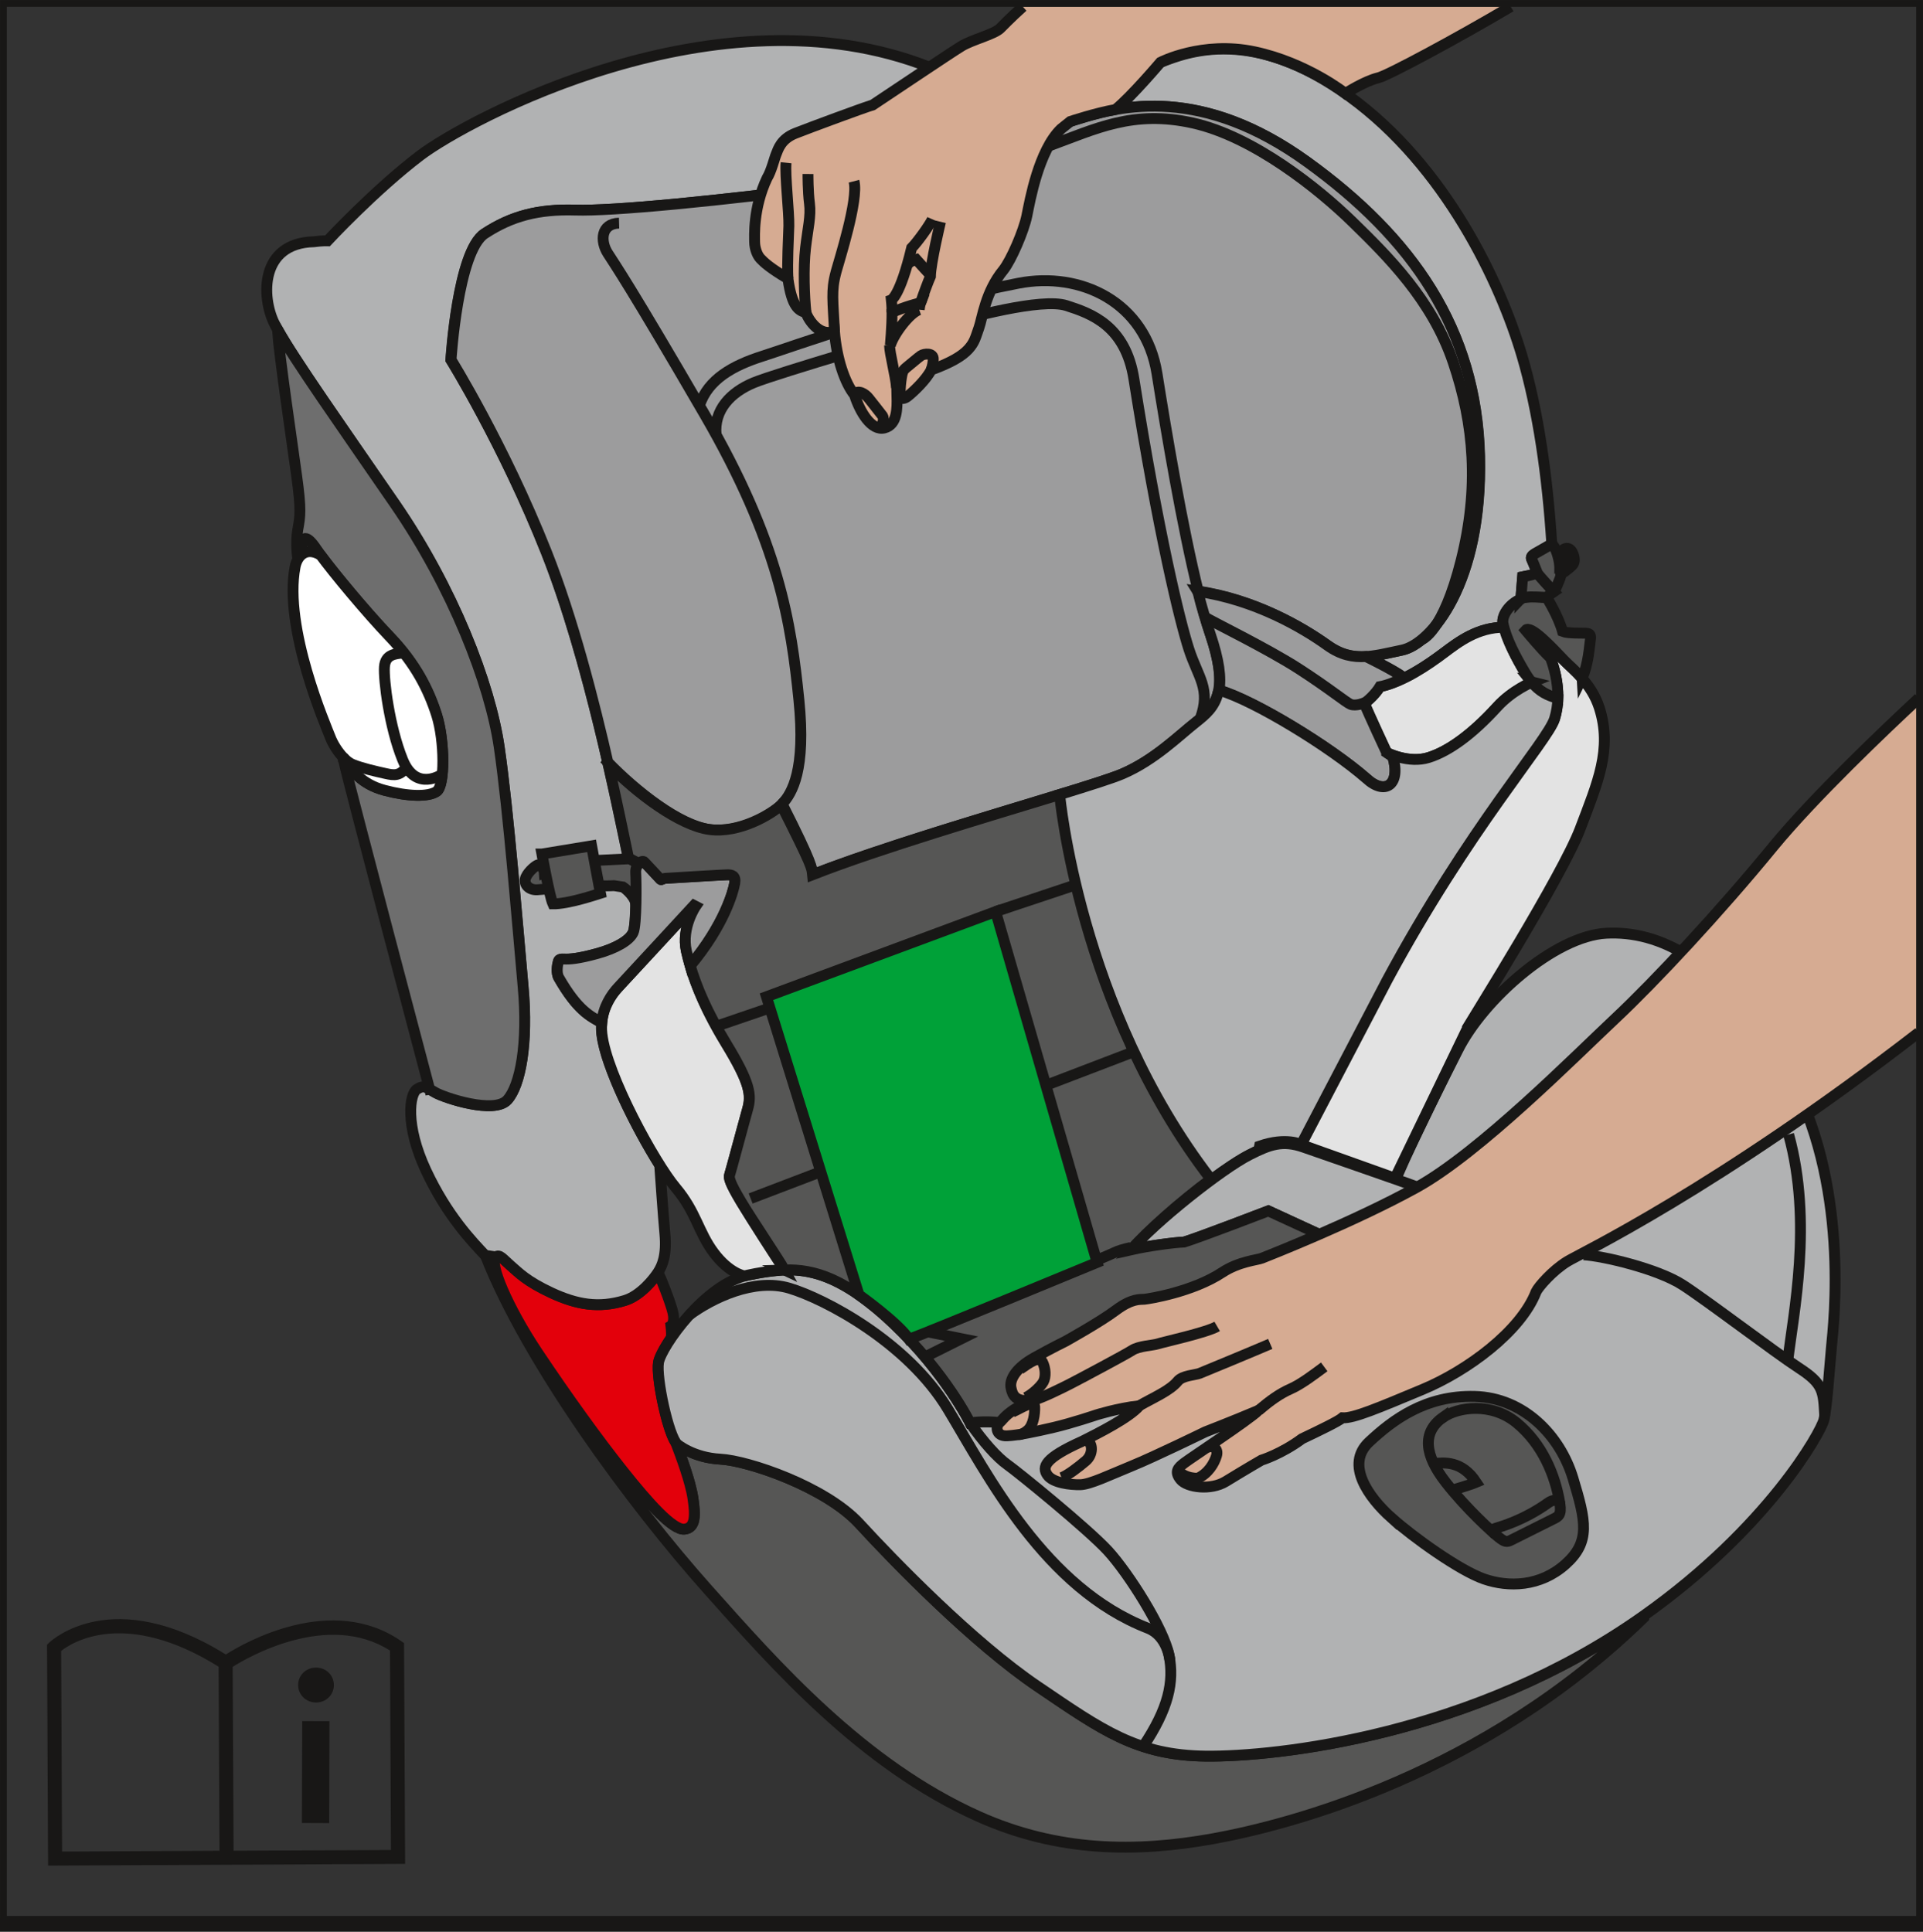 <?xml version="1.0" encoding="UTF-8"?>
<!DOCTYPE svg PUBLIC "-//W3C//DTD SVG 1.1//EN" "http://www.w3.org/Graphics/SVG/1.1/DTD/svg11.dtd">
<!-- Creator: CorelDRAW 2018 (64-Bit) -->
<svg xmlns="http://www.w3.org/2000/svg" xml:space="preserve" width="24.945mm" height="25.06mm" version="1.1" style="shape-rendering:geometricPrecision; text-rendering:geometricPrecision; image-rendering:optimizeQuality; fill-rule:evenodd; clip-rule:evenodd"
viewBox="0 0 343.15 344.73"
 xmlns:xlink="http://www.w3.org/1999/xlink">
 <rect x="0" y="0" width="343.15" height="344.73" fill="#333333" stroke="none"/>
 <defs>
  <style type="text/css">
   <![CDATA[
    .str1 {stroke:#181716;stroke-width:1.21;stroke-miterlimit:4}
    .str0 {stroke:#181716;stroke-width:1.94;stroke-miterlimit:10}
    .str2 {stroke:#181716;stroke-width:2.43;stroke-miterlimit:10}
    .fil1 {fill:none;fill-rule:nonzero}
    .fil8 {fill:#00A138;fill-rule:nonzero}
    .fil10 {fill:#181716;fill-rule:nonzero}
    .fil0 {fill:#565655;fill-rule:nonzero}
    .fil4 {fill:#6E6E6E;fill-rule:nonzero}
    .fil6 {fill:#9C9C9D;fill-rule:nonzero}
    .fil3 {fill:#B1B2B3;fill-rule:nonzero}
    .fil9 {fill:#D6AB92;fill-rule:nonzero}
    .fil2 {fill:#E3000B;fill-rule:nonzero}
    .fil7 {fill:#E3E3E3;fill-rule:nonzero}
    .fil5 {fill:white;fill-rule:nonzero}
   ]]>
  </style>
 </defs>
 <g id="Слой_x0020_1">
  <path class="fil0" d="M88.39 224.4c-1.03,1.35 2.34,9.18 7.56,17.01 5.36,8.05 10.79,15.56 15.27,21.18 4.48,5.62 8.83,10.52 10.9,10.31 2.06,-0.2 1.97,-2.53 1.53,-5.53 -0.45,-2.99 -2.13,-7.47 -3.06,-9.92 0.17,0.31 0.1,0.16 0.25,0.31 0,0 2.84,2.4 7.72,2.65 4.88,0.25 18.73,4.9 24.82,11.54 6.2,6.77 20.3,21.25 31.79,29.03 11.49,7.78 17.68,12.3 30.02,12.44 12.35,0.14 47.84,-3.58 78.11,-25.05l0 0.34c-28.69,28.01 -63.09,36.96 -76.88,39.45 -13.79,2.48 -27.67,2.35 -41.8,-3.98 -20.84,-9.34 -36.3,-27.06 -48.29,-40.49 -13.56,-15.2 -32.21,-40.49 -39.76,-59.75l1.83 0.46z"/>
  <path class="fil1 str0" d="M88.39 224.4c-1.03,1.35 2.34,9.18 7.56,17.01 5.36,8.05 10.79,15.56 15.27,21.18 4.48,5.62 8.83,10.52 10.9,10.31 2.06,-0.2 1.97,-2.53 1.53,-5.53 -0.45,-2.99 -2.13,-7.47 -3.06,-9.92 0.17,0.31 0.1,0.16 0.25,0.31 0,0 2.84,2.4 7.72,2.65 4.88,0.25 18.73,4.9 24.82,11.54 6.2,6.77 20.3,21.25 31.79,29.03 11.49,7.78 17.68,12.3 30.02,12.44 12.35,0.14 47.84,-3.58 78.11,-25.05l0 0.34c-28.69,28.01 -63.09,36.96 -76.88,39.45 -13.79,2.48 -27.67,2.35 -41.8,-3.98 -20.84,-9.34 -36.3,-27.06 -48.29,-40.49 -13.56,-15.2 -32.21,-40.49 -39.76,-59.75l1.83 0.46"/>
  <path class="fil2" d="M119.81 238.71c-1.32,1.93 -2.16,3.59 -2.31,4.44 -0.43,2.64 1.56,12.09 3.09,14.3 0.93,2.45 2.61,6.92 3.06,9.92 0.44,2.99 0.53,5.33 -1.53,5.53 -2.07,0.2 -6.42,-4.7 -10.9,-10.32 -4.47,-5.62 -9.9,-13.13 -15.27,-21.17 -5.36,-8.04 -8.78,-16.09 -7.47,-17.11 0.69,-0.53 1.27,0.37 2.67,1.58 1.4,1.21 2.77,2.75 7.27,4.84 4.51,2.1 8.42,2.79 13.09,1.37 2.8,-0.86 5.16,-3.83 5.93,-5.01 0.38,0.78 2.09,5 2.6,7.01 0.51,2.01 -0.31,2.52 -0.31,2.52 0,0 0.14,1.11 0.08,2.1z"/>
  <path class="fil1 str0" d="M119.81 238.71c-1.32,1.93 -2.16,3.59 -2.31,4.44 -0.43,2.64 1.56,12.09 3.09,14.3 0.93,2.45 2.61,6.92 3.06,9.92 0.44,2.99 0.53,5.33 -1.53,5.53 -2.07,0.2 -6.42,-4.7 -10.9,-10.32 -4.47,-5.62 -9.9,-13.13 -15.27,-21.17 -5.36,-8.04 -8.78,-16.09 -7.47,-17.11 0.69,-0.53 1.27,0.37 2.67,1.58 1.4,1.21 2.77,2.75 7.27,4.84 4.51,2.1 8.42,2.79 13.09,1.37 2.8,-0.86 5.16,-3.83 5.93,-5.01 0.38,0.78 2.09,5 2.6,7.01 0.51,2.01 -0.31,2.52 -0.31,2.52 0,0 0.14,1.11 0.08,2.1z"/>
  <path class="fil3" d="M249.16 210.19c4.21,-9.56 8.19,-17.21 10.98,-22.79 4.52,-9.04 17.28,-20.37 26.5,-20.85 9.22,-0.47 20.66,4.37 32.15,24.35 11.48,19.99 8.39,45.55 8.03,49.44 -0.36,3.89 -0.82,10.9 -1.36,13.07 -0.54,2.17 -9.86,19.13 -32.17,34.95 -30.27,21.47 -65.76,25.18 -78.1,25.05 -12.35,-0.14 -18.54,-4.66 -30.02,-12.44 -11.49,-7.77 -25.59,-22.26 -31.79,-29.02 -6.09,-6.64 -19.94,-11.29 -24.82,-11.54 -4.88,-0.26 -7.71,-2.66 -7.71,-2.66 -1.56,-1.43 -3.8,-11.82 -3.34,-14.6 0.46,-2.79 8.37,-14.07 16.03,-15.6 7.66,-1.53 14.11,-2.5 25.84,8.6 9.37,8.88 13.74,17.79 13.74,17.79 0,0 2.24,-0.41 5.37,-0.06 3.13,0.36 18.97,-2.01 36.51,-5.36 17.54,-3.35 34.16,-38.34 34.16,-38.34z"/>
  <path class="fil1 str0" d="M249.16 210.19c4.21,-9.56 8.19,-17.21 10.98,-22.79 4.52,-9.04 17.28,-20.37 26.5,-20.85 9.22,-0.47 20.66,4.37 32.15,24.35 11.48,19.99 8.39,45.55 8.03,49.44 -0.36,3.89 -0.82,10.9 -1.36,13.07 -0.54,2.17 -9.86,19.13 -32.17,34.95 -30.27,21.47 -65.76,25.18 -78.1,25.05 -12.35,-0.14 -18.54,-4.66 -30.02,-12.44 -11.49,-7.77 -25.59,-22.26 -31.79,-29.02 -6.09,-6.64 -19.94,-11.29 -24.82,-11.54 -4.88,-0.26 -7.71,-2.66 -7.71,-2.66 -1.56,-1.43 -3.8,-11.82 -3.34,-14.6 0.46,-2.79 8.37,-14.07 16.03,-15.6 7.66,-1.53 14.11,-2.5 25.84,8.6 9.37,8.88 13.74,17.79 13.74,17.79 0,0 2.24,-0.41 5.37,-0.06 3.13,0.36 18.97,-2.01 36.51,-5.36 17.54,-3.35 34.16,-38.34 34.16,-38.34z"/>
  <path class="fil0" d="M248.28 270.87c-4.08,-3.65 -8.27,-9.5 -3.98,-13.52 4.29,-4.02 10.13,-8.36 18.85,-8.14 8.72,0.22 15.24,6.96 17.54,14.6 2.31,7.64 3.17,11.35 -1.35,15.37 -4.52,4.02 -10.17,4.12 -14.51,2.62 -4.34,-1.49 -12.66,-7.46 -16.55,-10.94z"/>
  <path class="fil1 str0" d="M248.28 270.87c-4.08,-3.65 -8.27,-9.5 -3.98,-13.52 4.29,-4.02 10.13,-8.36 18.85,-8.14 8.72,0.22 15.24,6.96 17.54,14.6 2.31,7.64 3.17,11.35 -1.35,15.37 -4.52,4.02 -10.17,4.12 -14.51,2.62 -4.34,-1.49 -12.66,-7.46 -16.55,-10.94z"/>
  <path class="fil1 str0" d="M257.5 252.96c2.6,-1.83 8.59,-2.78 13.16,0.98 4.57,3.76 6.89,9.37 7.69,14.38 0.34,2.13 -0.33,2.34 -1.12,2.75 -0.79,0.41 -6.84,3.42 -7.6,3.8 -0.77,0.38 -1.1,0.33 -2.15,-0.49 -1.05,-0.81 -5.82,-5.11 -9.53,-9.88 -3.7,-4.77 -4.29,-8.84 -0.45,-11.56z"/>
  <path class="fil1 str0" d="M256.01 261.17c1.56,-0.1 4.8,-0.61 7.41,3.37 -1.2,0.51 -4.31,1.4 -4.31,1.4"/>
  <path class="fil1 str0" d="M266.81 273.84c-0.49,-0.43 -0.7,-0.86 0.17,-1.13 0.87,-0.27 4.91,-1.38 9.31,-4.52 0.81,-0.59 1.9,-0.68 2.06,0.14"/>
  <path class="fil1 str0" d="M122.97 234.7c4.15,-3.07 11.65,-6.67 17.89,-4.8 6.24,1.86 21.09,9.63 28.28,21.57 7.19,11.93 17.29,31.94 35.69,39.11 3.48,1.35 3.93,5.65 3.93,5.65"/>
  <path class="fil1 str0" d="M203.98 311.7c4.55,-6.79 5.56,-11.53 4.63,-16.28 -0.93,-4.75 -7.26,-14.68 -10.88,-18.63 -3.62,-3.94 -16.14,-14.11 -17.95,-15.38 -1.81,-1.27 -4.39,-4.14 -6.67,-7.47"/>
  <path class="fil3" d="M268.34 111.93c-0.06,-0.24 -0.12,-0.49 -0.17,-0.72 -0.18,-1.29 0.97,-3.28 3.19,-4.29l0.03 -0.08 0.31 -3.89c0,0 2.02,-0.38 2.63,-0.68 0,0 -0.83,-2.1 -1.01,-2.45 -0.18,-0.35 0.01,-0.67 0.5,-0.96 0.5,-0.3 2.58,-1.46 2.97,-1.7l0.12 -0.09c-0.77,-12.07 -2.44,-23.86 -5.33,-33.62 -3.83,-12.96 -13.59,-33.78 -30.79,-46.25 -17.19,-12.48 -28.74,-8.01 -33.71,-6.07 -12.61,4.93 -31.74,4.61 -41.16,0.88 -37.86,-14.98 -82.74,9.53 -90.89,15.7 -8.13,6.17 -16.58,15.26 -16.58,15.26 0,0 -0.85,-0.03 -2.44,0.17 -9.63,0.24 -9.4,9.84 -7.06,14.58 2.34,4.75 11.18,17.25 21.49,32.21 10.31,14.97 16.96,32.01 18.63,43.45 1.67,11.44 3.34,32.64 4.26,42.73 0.92,10.08 -0.48,17.62 -2.81,20.19 -2.33,2.58 -11.15,-0.35 -12.83,-1.3 -1.68,-0.95 -1.99,-1.41 -3.28,-0.62 -1.3,0.8 -2.2,6.36 1.6,14.5 3.8,8.14 8.3,12.74 10.56,15.15l1.89 0.28c0.69,-0.54 1.27,0.37 2.67,1.58 1.41,1.21 2.77,2.74 7.28,4.84 4.51,2.09 8.42,2.79 13.08,1.36 2.81,-0.85 5.16,-3.83 5.92,-5.01 0.77,-1.18 1.59,-3.03 1.24,-6.88 -0.3,-3.25 -0.78,-10.16 -0.93,-12.26 -4.11,-6.51 -9.66,-17.57 -10.33,-23.41 -0.08,-0.68 -0.09,-1.33 -0.03,-1.96l-0.03 -0.07c-2.02,-1.12 -4.29,-2.17 -7.61,-7.97 -0.54,-0.88 -0.23,-2.46 -0.13,-2.78 0.1,-0.32 0.05,-0.64 1.03,-0.58 0.98,0.05 2.53,-0.05 5.93,-0.98 3.41,-0.94 5.76,-2.35 6.4,-3.73 0.65,-1.38 0.54,-9.26 0.46,-10.69 -0.04,-0.7 0.22,-1.28 0.55,-1.64l-1.84 -0.99c-1.85,-8.68 -7.05,-35.47 -14.65,-54.6 -7.59,-19.13 -17.02,-34.32 -17.02,-34.32 0,0 1.18,-19.36 6,-22.51 4.82,-3.15 9.6,-4.41 16.17,-4.21 6.58,0.2 25.14,-1.56 48.79,-4.63 23.65,-3.08 31.47,-8.55 40.15,-11.4 8.68,-2.85 22.97,-6.06 41.64,7.42 18.67,13.47 30.25,29.84 30.79,52.53 0.54,22.7 -8.67,33.53 -13.85,34.61 -2.4,0.5 -4.47,1.03 -6.45,1.15 0,0 4.98,2.39 6.75,3.75l0.14 0.08c2.67,-1.3 5.2,-3.08 6.98,-4.42 2.75,-2.07 6.21,-4.65 10.99,-4.65l-0.23 0z"/>
  <path class="fil1 str0" d="M268.34 111.93c-0.06,-0.24 -0.12,-0.49 -0.17,-0.72 -0.18,-1.29 0.97,-3.28 3.19,-4.29l0.03 -0.08 0.31 -3.89c0,0 2.02,-0.38 2.63,-0.68 0,0 -0.83,-2.1 -1.01,-2.45 -0.18,-0.35 0.01,-0.67 0.5,-0.96 0.5,-0.3 2.58,-1.46 2.97,-1.7l0.12 -0.09c-0.77,-12.07 -2.44,-23.86 -5.33,-33.62 -3.83,-12.96 -13.59,-33.78 -30.79,-46.25 -17.19,-12.48 -28.74,-8.01 -33.71,-6.07 -12.61,4.93 -31.74,4.61 -41.16,0.88 -37.86,-14.98 -82.74,9.53 -90.89,15.7 -8.13,6.17 -16.58,15.26 -16.58,15.26 0,0 -0.85,-0.03 -2.44,0.17 -9.63,0.24 -9.4,9.84 -7.06,14.58 2.34,4.75 11.18,17.25 21.49,32.21 10.31,14.97 16.96,32.01 18.63,43.45 1.67,11.44 3.34,32.64 4.26,42.73 0.92,10.08 -0.48,17.62 -2.81,20.19 -2.33,2.58 -11.15,-0.35 -12.83,-1.3 -1.68,-0.95 -1.99,-1.41 -3.28,-0.62 -1.3,0.8 -2.2,6.36 1.6,14.5 3.8,8.14 8.3,12.74 10.56,15.15l1.89 0.28c0.69,-0.54 1.27,0.37 2.67,1.58 1.41,1.21 2.77,2.74 7.28,4.84 4.51,2.09 8.42,2.79 13.08,1.36 2.81,-0.85 5.16,-3.83 5.92,-5.01 0.77,-1.18 1.59,-3.03 1.24,-6.88 -0.3,-3.25 -0.78,-10.16 -0.93,-12.26 -4.11,-6.51 -9.66,-17.57 -10.33,-23.41 -0.08,-0.68 -0.09,-1.33 -0.03,-1.96l-0.03 -0.07c-2.02,-1.12 -4.29,-2.17 -7.61,-7.97 -0.54,-0.88 -0.23,-2.46 -0.13,-2.78 0.1,-0.32 0.05,-0.64 1.03,-0.58 0.98,0.05 2.53,-0.05 5.93,-0.98 3.41,-0.94 5.76,-2.35 6.4,-3.73 0.65,-1.38 0.54,-9.26 0.46,-10.69 -0.04,-0.7 0.22,-1.28 0.55,-1.64l-1.84 -0.99c-1.85,-8.68 -7.05,-35.47 -14.65,-54.6 -7.59,-19.13 -17.02,-34.32 -17.02,-34.32 0,0 1.18,-19.36 6,-22.51 4.82,-3.15 9.6,-4.41 16.17,-4.21 6.58,0.2 25.14,-1.56 48.79,-4.63 23.65,-3.08 31.47,-8.55 40.15,-11.4 8.68,-2.85 22.97,-6.06 41.64,7.42 18.67,13.47 30.25,29.84 30.79,52.53 0.54,22.7 -8.67,33.53 -13.85,34.61 -2.4,0.5 -4.47,1.03 -6.45,1.15 0,0 4.98,2.39 6.75,3.75l0.14 0.08c2.67,-1.3 5.2,-3.08 6.98,-4.42 2.75,-2.07 6.21,-4.65 10.99,-4.65l-0.23 0"/>
  <path class="fil4 str0" d="M76.66 194.39c0,0 -14.36,-54.18 -15.38,-58.82 1.49,1.8 3.12,4.34 7.32,5.46 4.21,1.12 7.83,1.22 9.33,0.2 1.49,-1.01 1.42,-9.08 0,-13.59 -1.43,-4.51 -3.77,-9.19 -8.38,-14.01 -4.62,-4.81 -11.36,-13.03 -13.09,-15.64 -1.73,-2.61 -2.67,-2.42 -2.67,0 0,0.68 -0.65,1.77 -0.65,1.77 0,0 -0.44,-2.81 0,-5.25 0.44,-2.44 0.63,-3.53 -0.2,-9.57 -0.82,-6.03 -3.07,-21.09 -3.45,-26.24l0.08 0.13c3,5.41 11.32,17.18 20.89,31.09 10.31,14.96 16.96,32.01 18.63,43.45 1.67,11.44 3.34,32.64 4.26,42.73 0.92,10.08 -0.48,17.62 -2.81,20.2 -2.33,2.58 -11.15,-0.36 -12.83,-1.31 -0.35,-0.2 -0.65,-0.38 -0.9,-0.52l-0.14 -0.08z"/>
  <path class="fil5" d="M61.26 135.2c-1.01,-1.05 -1.91,-2.51 -2.35,-3.69 -0.68,-1.8 -8.36,-19.38 -6.25,-30.36 0.4,-2.04 2.03,-3.62 4.55,-2.09l-0.08 -0.11c2.4,3.28 8.28,10.35 12.42,14.68 4.61,4.81 6.95,9.5 8.38,14.01 1.43,4.51 1.5,12.58 0,13.6 -1.5,1.02 -5.12,0.92 -9.33,-0.2 -4.2,-1.12 -5.83,-3.66 -7.32,-5.46l-0.01 -0.37z"/>
  <path class="fil1 str0" d="M61.26 135.2c-1.01,-1.05 -1.91,-2.51 -2.35,-3.69 -0.68,-1.8 -8.36,-19.38 -6.25,-30.36 0.4,-2.04 2.03,-3.62 4.55,-2.09l-0.08 -0.11c2.4,3.28 8.28,10.35 12.42,14.68 4.61,4.81 6.95,9.5 8.38,14.01 1.43,4.51 1.5,12.58 0,13.6 -1.5,1.02 -5.12,0.92 -9.33,-0.2 -4.2,-1.12 -5.83,-3.66 -7.32,-5.46l-0.01 -0.37z"/>
  <path class="fil1 str0" d="M72.06 116.51c-1.47,0.18 -3.3,0.21 -3.46,2.51 -0.16,2.29 0.86,10.64 3.24,16.54 2.37,5.9 7.07,2.61 7.07,2.61"/>
  <path class="fil1 str0" d="M72.53 136.92c-1.15,1.54 -2.11,1.5 -3.76,1.12 -1.67,-0.37 -4.27,-0.96 -5.86,-1.62 -0.58,-0.24 -1.17,-0.71 -1.73,-1.31"/>
  <path class="fil6 str0" d="M108.45 136.01c5.05,5.22 12.82,11.32 18.14,12.03 5.32,0.71 10.71,-2.41 12.48,-4.07 0.16,-0.15 0.32,-0.31 0.5,-0.49 5.58,11.05 5.27,11.36 5.41,12.63 17.31,-6.78 49.65,-15.56 55.36,-18.02 5.7,-2.47 9.96,-6.75 13.1,-9.22 3.14,-2.47 6.14,-5.04 2.55,-15.68 -0.69,-2.04 -1.39,-4.54 -2.09,-7.34l-0.23 -0.37c10.16,1.46 18.76,6.49 23.21,9.68 4.44,3.19 8.12,1.94 13.3,0.86 5.18,-1.07 14.39,-11.9 13.85,-34.6 -0.54,-22.7 -12.12,-39.06 -30.79,-52.54 -18.67,-13.48 -32.96,-10.26 -41.64,-7.41 -8.68,2.85 -16.5,8.32 -40.15,11.39 -23.65,3.07 -42.21,4.84 -48.79,4.63 -6.58,-0.2 -11.36,1.05 -16.17,4.2 -4.81,3.15 -6,22.52 -6,22.52 0,0 9.43,15.19 17.02,34.31 4.69,11.82 8.47,26.56 11.11,38.16l-0.16 -0.68z"/>
  <path class="fil1 str0" d="M139.56 143.48c1.79,-1.9 4.27,-6.08 3,-18.57 -1.39,-13.7 -3.48,-27.99 -16.88,-51.04 -13.4,-23.06 -15.85,-26.5 -17.23,-28.67 -1.37,-2.17 -1.24,-5.29 2.02,-5.38"/>
  <path class="fil1 str0" d="M124.81 72.38c1.53,-4.7 6,-7.15 11.25,-8.82 5.24,-1.67 26.21,-9.28 45.71,-13.02 11.08,-2.13 22.65,3.34 24.69,16.14 1.64,10.31 4.49,27.3 7.41,39.07"/>
  <path class="fil1 str0" d="M214.17 128.27c1.97,-5.34 -0.39,-7.38 -2.01,-12.39 -1.63,-5.02 -5.47,-20.8 -9.81,-48.19 -1.49,-9.57 -7.63,-11.74 -12.07,-13.16 -4.44,-1.42 -17.5,2.17 -21.97,3.43 -4.48,1.26 -29.71,8.65 -33.81,10.34 -4.1,1.7 -7.15,4.85 -6.71,9.29"/>
  <path class="fil1 str0" d="M187.22 26.03c8.31,-3.02 14.92,-6.47 25.67,-4.07 10.74,2.41 22.31,11.63 28.52,17.7 6.21,6.07 14.14,13.87 17.9,24.99 3.77,11.12 4.68,22.35 1.43,35.33 -3.26,12.99 -7.03,14.15 -7.03,14.15"/>
  <path class="fil7" d="M262.09 183c0.58,-0.99 16.71,-26.74 19.87,-35.05 3.15,-8.31 5.78,-14.27 3.43,-21.63 -1.43,-4.45 -4.85,-6.97 -6.24,-8.41 -2.32,-2.42 -6.03,-6.44 -6.92,-5.43 0,0 3,3.61 4.46,4.94 0.87,2.3 2.02,6.66 0.72,10.85 -1.3,4.19 -16.33,19.86 -31.39,48.35l-13.88 27.65 16.79 6 13.17 -27.26z"/>
  <path class="fil1 str0" d="M262.09 183c0.58,-0.99 16.71,-26.74 19.87,-35.05 3.15,-8.31 5.78,-14.27 3.43,-21.63 -1.43,-4.45 -4.85,-6.97 -6.24,-8.41 -2.32,-2.42 -6.03,-6.44 -6.92,-5.43 0,0 3,3.61 4.46,4.94 0.87,2.3 2.02,6.66 0.72,10.85 -1.3,4.19 -16.33,19.86 -31.39,48.35l-13.88 27.65 16.79 6 13.17 -27.26z"/>
  <path class="fil7" d="M247.44 134.31c0,0 -3.32,-7.12 -4,-8.85 0.61,-0.27 2.1,-1.73 2.81,-2.92 4.11,-0.81 8.58,-3.9 11.33,-5.96 2.75,-2.07 6.1,-4.64 10.88,-4.64 0.67,2.58 2.14,5.56 3.75,8.22 0.4,0.67 0.81,1.17 1.22,1.65 0,0 -3.53,1.35 -6.28,4.37 -4.4,4.83 -8.55,7.87 -12.18,9.02 -3.62,1.15 -7.53,-0.88 -7.53,-0.88z"/>
  <path class="fil1 str0" d="M247.44 134.31c0,0 -3.32,-7.12 -4,-8.85 0.61,-0.27 2.1,-1.73 2.81,-2.92 4.11,-0.81 8.58,-3.9 11.33,-5.96 2.75,-2.07 6.1,-4.64 10.88,-4.64 0.67,2.58 2.14,5.56 3.75,8.22 0.4,0.67 0.81,1.17 1.22,1.65 0,0 -3.53,1.35 -6.28,4.37 -4.4,4.83 -8.55,7.87 -12.18,9.02 -3.62,1.15 -7.53,-0.88 -7.53,-0.88z"/>
  <path class="fil7" d="M139.98 226.64c-1.53,-2.3 -5.81,-8.92 -7.8,-12.27 -1.99,-3.34 -2.18,-4.21 -1.99,-4.73 0.19,-0.52 2.49,-9.15 3.2,-11.68 0.71,-2.53 0.48,-4.65 -3.81,-11.7 -4.29,-7.05 -6.17,-12.33 -7.1,-16.54 -0.93,-4.22 1.65,-7.98 1.65,-7.98l-0.31 -0.15c0,0 -11.91,12.9 -13.49,14.59 -1.58,1.68 -3.36,4.57 -2.92,8.35 0.84,7.38 9.47,23.06 13.15,27.42 3.68,4.36 4.03,7.89 6.79,11.59 2.76,3.7 5.43,4.19 5.55,4.16 0,0 2.83,-0.76 7.08,-1.06z"/>
  <path class="fil1 str0" d="M139.98 226.64c-1.53,-2.3 -5.81,-8.92 -7.8,-12.27 -1.99,-3.34 -2.18,-4.21 -1.99,-4.73 0.19,-0.52 2.49,-9.15 3.2,-11.68 0.71,-2.53 0.48,-4.65 -3.81,-11.7 -4.29,-7.05 -6.17,-12.33 -7.1,-16.54 -0.93,-4.22 1.65,-7.98 1.65,-7.98l-0.31 -0.15c0,0 -11.91,12.9 -13.49,14.59 -1.58,1.68 -3.36,4.57 -2.92,8.35 0.84,7.38 9.47,23.06 13.15,27.42 3.68,4.36 4.03,7.89 6.79,11.59 2.76,3.7 5.43,4.19 5.55,4.16 0,0 2.83,-0.76 7.08,-1.06z"/>
  <path class="fil0" d="M113.96 154.15l-1.57 -0.89 -6.45 0.32c0,0 -7.96,2.01 -8.8,2.26 -0.05,-0.78 -0.68,-1.72 -1.26,-1.45 -0.58,0.27 -1.93,1.5 -2.14,2.48 -0.22,0.99 0.65,2.01 2.14,1.92 1.5,-0.08 8.26,-0.76 10.43,-0.71 2.18,0.05 3.27,-0.02 3.27,-0.02l1.59 0.24c0,0 1.95,1.29 2.3,2.99l0.5 -7.16z"/>
  <path class="fil1 str0" d="M113.96 154.15l-1.57 -0.89 -6.45 0.32c0,0 -7.96,2.01 -8.8,2.26 -0.05,-0.78 -0.68,-1.72 -1.26,-1.45 -0.58,0.27 -1.93,1.5 -2.14,2.48 -0.22,0.99 0.65,2.01 2.14,1.92 1.5,-0.08 8.26,-0.76 10.43,-0.71 2.18,0.05 3.27,-0.02 3.27,-0.02l1.59 0.24c0,0 1.95,1.29 2.3,2.99l0.5 -7.16z"/>
  <path class="fil6 str0" d="M123.13 172.26c-0.26,-0.89 -0.47,-1.73 -0.65,-2.54 -0.93,-4.21 1.66,-7.98 1.66,-7.98l-0.31 -0.16c0,0 -11.91,12.91 -13.49,14.59 -1.29,1.37 -2.71,3.54 -2.95,6.34l-0.03 -0.02c-2.02,-1.12 -4.29,-2.17 -7.62,-7.97 -0.54,-0.88 -0.23,-2.46 -0.13,-2.78 0.1,-0.32 0.05,-0.64 1.03,-0.59 0.99,0.05 2.53,-0.04 5.94,-0.98 3.41,-0.94 5.76,-2.35 6.4,-3.73 0.65,-1.38 0.55,-9.26 0.46,-10.69 -0.09,-1.43 1.12,-2.37 1.51,-1.94 0.39,0.43 2.74,2.91 2.9,3.1 0.15,0.19 0.48,-0.15 0.78,-0.17 0.31,-0.01 10.2,-0.62 11.08,-0.63 0.89,-0.02 1.64,0.12 1.38,1.55 -0.25,1.43 -1.86,7.4 -7.93,14.66l-0.02 -0.07z"/>
  <path class="fil0" d="M96.7 152.41l8.87 -1.46c0,0 1.36,7.45 1.57,8.47 -0.7,0.22 -5.72,1.92 -8.48,1.89 -0.59,-1.29 -1.96,-8.9 -1.96,-8.9z"/>
  <path class="fil1 str0" d="M96.7 152.41l8.87 -1.46c0,0 1.36,7.45 1.57,8.47 -0.7,0.22 -5.72,1.92 -8.48,1.89 -0.59,-1.29 -1.96,-8.9 -1.96,-8.9z"/>
  <path class="fil0 str0" d="M282.32 120.97c1.12,-2.27 1.34,-5.98 1.49,-6.91 0.14,-0.93 -0.32,-1.03 -0.85,-1.06 -0.53,-0.02 -3.19,0.07 -4.13,-0.31 -0.79,-2.84 -2.8,-6 -2.8,-6 0,0 -3.84,-0.49 -4.65,0.23 -2.22,1.01 -3.37,3 -3.19,4.29 0.54,2.75 2.28,6.03 4.02,8.95 1.75,2.93 3.57,3.9 5.78,4.48 0.08,-2.92 -0.69,-5.6 -1.3,-7.23 -1.46,-1.33 -4.46,-4.94 -4.46,-4.94 0.89,-1.01 4.61,3 6.92,5.42 0.71,0.74 1.96,1.77 3.2,3.19l-0.03 -0.12z"/>
  <path class="fil0" d="M271.4 106.84l0.31 -3.89c0,0 2.02,-0.38 2.63,-0.69 0.54,0.78 2.94,3.32 2.94,3.32 0,0 -1.01,0.67 -1.25,1.05 -0.54,-0.05 -2.96,-0.17 -3.52,-0.07 -0.57,0.09 -0.82,0.14 -1.1,0.27z"/>
  <path class="fil1 str0" d="M271.4 106.84l0.31 -3.89c0,0 2.02,-0.38 2.63,-0.69 0.54,0.78 2.94,3.32 2.94,3.32 0,0 -1.01,0.67 -1.25,1.05 -0.54,-0.05 -2.96,-0.17 -3.52,-0.07 -0.57,0.09 -0.82,0.14 -1.1,0.27z"/>
  <path class="fil0" d="M274.34 102.27c0,0 -0.83,-2.1 -1.01,-2.45 -0.18,-0.35 0,-0.67 0.5,-0.97 0.5,-0.29 2.57,-1.45 2.97,-1.7 0.22,-0.1 0.51,0.36 0.65,0.63 0.14,0.27 0.91,1.79 1.07,4.94 -0.01,0.35 -1.07,2.8 -1.22,2.88 -0.22,-0.2 -2.51,-2.65 -2.97,-3.32z"/>
  <path class="fil1 str0" d="M274.34 102.27c0,0 -0.83,-2.1 -1.01,-2.45 -0.18,-0.35 0,-0.67 0.5,-0.97 0.5,-0.29 2.57,-1.45 2.97,-1.7 0.22,-0.1 0.51,0.36 0.65,0.63 0.14,0.27 0.91,1.79 1.07,4.94 -0.01,0.35 -1.07,2.8 -1.22,2.88 -0.22,-0.2 -2.51,-2.65 -2.97,-3.32z"/>
  <path class="fil0" d="M278.33 100.58c0.19,-0.13 0.52,-0.3 0.69,-0.4 0.17,-0.09 0.25,-0.24 0.12,-0.57 -0.13,-0.33 -0.65,-1.27 -0.04,-1.62 0.62,-0.35 1.14,0.02 1.38,0.42 0.25,0.4 0.84,1.74 0.05,2.51 -0.8,0.78 -2.02,1.58 -2.02,1.58 0,0 -0.04,-0.99 -0.18,-1.93z"/>
  <path class="fil1 str0" d="M278.33 100.58c0.19,-0.13 0.52,-0.3 0.69,-0.4 0.17,-0.09 0.25,-0.24 0.12,-0.57 -0.13,-0.33 -0.65,-1.27 -0.04,-1.62 0.62,-0.35 1.14,0.02 1.38,0.42 0.25,0.4 0.84,1.74 0.05,2.51 -0.8,0.78 -2.02,1.58 -2.02,1.58 0,0 -0.04,-0.99 -0.18,-1.93z"/>
  <path class="fil6" d="M247.44 134.31c0,0 -3.32,-7.12 -4,-8.85 0.61,-0.27 2.1,-1.73 2.81,-2.92 1.45,-0.28 2.85,-0.88 4.29,-1.59 -1.77,-1.35 -6.79,-3.78 -6.79,-3.78 -2.33,0.15 -4.48,-0.27 -6.9,-2.01 -4.44,-3.19 -12.96,-8.16 -23.12,-9.62 0.72,2.9 1.53,5.54 2.24,7.65 1.57,4.65 1.96,7.77 1.55,10 6.2,1.8 19.81,10.07 26.29,15.73 3.36,3.12 6.21,1.12 4.72,-3.9l-1.09 -0.71z"/>
  <path class="fil1 str0" d="M247.44 134.31c0,0 -3.32,-7.12 -4,-8.85 0.61,-0.27 2.1,-1.73 2.81,-2.92 1.45,-0.28 2.85,-0.88 4.29,-1.59 -1.77,-1.35 -6.79,-3.78 -6.79,-3.78 -2.33,0.15 -4.48,-0.27 -6.9,-2.01 -4.44,-3.19 -12.96,-8.16 -23.12,-9.62 0.72,2.9 1.53,5.54 2.24,7.65 1.57,4.65 1.96,7.77 1.55,10 6.2,1.8 19.81,10.07 26.29,15.73 3.36,3.12 6.21,1.12 4.72,-3.9l-1.09 -0.71z"/>
  <path class="fil1 str0" d="M243.44 125.46c0,0 -1.53,0.6 -2.42,0.24 -0.88,-0.36 -3.67,-2.73 -9.27,-6.35 -5.6,-3.62 -15.9,-8.62 -16.71,-9.21"/>
  <path class="fil3 str0" d="M248.53 135.02c1.49,5.02 -1.35,7.02 -4.71,3.9 -6.48,-5.66 -20.01,-13.93 -26.21,-15.73l-0.26 0.45c-0.62,2.57 -2.25,3.91 -3.92,5.23 -3.14,2.48 -7.4,6.76 -13.1,9.22 -1.7,0.74 -5.79,2.04 -11.16,3.69l-0.17 0.05c0,0 3.38,38.02 26.91,68.54l0 0.38c2.78,-2.07 5.35,-3.79 7.12,-4.68 0.56,-0.28 1.08,-0.54 1.59,-0.77l0.15 -0.76c4.75,-1.65 7.42,-0.28 7.42,-0.28l15.25 -29.17 0 -0.01c14.72,-27.37 28.69,-42.73 29.97,-46.83 0.37,-1.21 0.55,-2.43 0.58,-3.62 -1.77,-0.47 -3.29,-1.18 -4.72,-2.95l0.16 0.04c0,0 -3.53,1.42 -6.28,4.44 -4.4,4.83 -8.54,7.87 -12.17,9.02 -3.63,1.15 -7.53,-0.88 -7.53,-0.88l1.09 0.71z"/>
  <path class="fil3" d="M201.79 223.05c4.14,-4.78 16.09,-14.39 21.24,-16.99 3.56,-1.8 5.86,-2.64 9.6,-1.32 3.73,1.32 18.72,6.47 20.14,7.06l1.33 0.71c-1.34,1.95 -4.62,6.61 -8.99,11.96l-9.81 -4.23 -8.98 -4.13c0,0 -12.34,4.75 -15.02,5.56 -1.76,0.07 -6.3,0.66 -9.5,1.39z"/>
  <path class="fil1 str0" d="M201.79 223.05c4.14,-4.78 16.09,-14.39 21.24,-16.99 3.56,-1.8 5.86,-2.64 9.6,-1.32 3.73,1.32 18.72,6.47 20.14,7.06l1.33 0.71c-1.34,1.95 -4.62,6.61 -8.99,11.96l-9.81 -4.23 -8.98 -4.13c0,0 -12.34,4.75 -15.02,5.56 -1.76,0.07 -6.3,0.66 -9.5,1.39z"/>
  <path class="fil0 str0" d="M139.98 226.64c5.35,-0.19 11.03,1.59 19.4,9.51 9.37,8.88 13.74,17.79 13.74,17.79 0,0 2.24,-0.41 5.38,-0.05 3.13,0.35 18.97,-2.02 36.51,-5.36 10.16,-1.94 21.89,-14.05 29.96,-23.89l-9.66 -4.4 -8.98 -4.14c0,0 -12.35,4.75 -15.02,5.56 -1.76,0.07 -6.3,0.66 -9.5,1.39 2.78,-3.2 8.88,-8.63 14.27,-12.6 -23.53,-30.52 -26.99,-68.64 -26.99,-68.64 -12.56,3.85 -31.98,9.55 -44.1,14.3 -0.13,-1.27 0.01,-1.41 -5.57,-12.47 -0.17,0.18 0.16,-0.15 0,0 -1.76,1.66 -7.48,5.11 -12.81,4.4 -5.32,-0.71 -13.01,-6.48 -18.06,-11.69 1.63,7.16 2.9,13.46 3.61,16.78l1.86 0.97c0.35,-0.36 0.75,-0.48 0.94,-0.27 0.39,0.42 2.74,2.91 2.89,3.1 0.16,0.19 0.48,-0.15 0.79,-0.17 0.31,-0.02 10.19,-0.62 11.08,-0.64 0.88,-0.02 1.63,0.13 1.38,1.55 -0.25,1.43 -1.86,7.43 -7.93,14.68 1.1,3.74 2.99,8.28 6.43,13.92 4.29,7.05 4.53,9.17 3.81,11.7 -0.72,2.53 -3.01,11.15 -3.2,11.68 -0.19,0.52 0,1.39 1.99,4.73 1.99,3.35 6.85,10.5 7.8,12.27l-0 0z"/>
  <path class="fil1 str0" d="M165.29 242.05l6.29 -3.14 -6.54 -1.32c0,0 31.7,-12.99 33.87,-14.07 0.61,-0.3 1.65,-0.61 2.88,-0.88"/>
  <path class="fil8" d="M195.78 225.3l-18.12 -62.61 -40.89 15.19 16.51 53.21c0,0 7.03,5 8.94,7.91 2.83,-0.99 33.56,-13.7 33.56,-13.7z"/>
  <path class="fil1 str0" d="M195.78 225.3l-18.12 -62.61 -40.89 15.19 16.51 53.21c0,0 7.03,5 8.94,7.91 2.83,-0.99 33.56,-13.7 33.56,-13.7z"/>
  <line class="fil1 str0" x1="177.65" y1="162.69" x2="191.87" y2= "157.94" />
  <line class="fil1 str0" x1="186.63" y1="193.7" x2="202.21" y2= "187.74" />
  <line class="fil1 str0" x1="146.45" y1="209.12" x2="133.95" y2= "213.89" />
  <line class="fil1 str0" x1="137.38" y1="179.88" x2="127.77" y2= "183.16" />
  <path class="fil1 str0" d="M325.61 252.68c-0.24,-4.37 -0.2,-5.68 -4.58,-8.53 -4.39,-2.85 -16.28,-11.94 -20.76,-14.83 -4.47,-2.9 -14.29,-5.2 -17.68,-5.38"/>
  <path class="fil1 str0" d="M319.03 242.79c0.95,-8.23 4.48,-24.64 0.14,-40.33"/>
  <path class="fil9" d="M342.4 124.59c-5.9,5.48 -18.77,17.71 -25.99,26.5 -9.56,11.67 -21.12,24.07 -28.18,30.69 -7.05,6.61 -24.21,23.94 -35.47,30.15 -11.26,6.21 -26.72,12.27 -27.57,12.61 -0.84,0.34 -4.1,0.58 -7.08,2.54 -5.31,3.5 -13.12,4.72 -13.9,4.79 -0.78,0.06 -2.24,-0.17 -5.09,1.96 -2.85,2.14 -9.02,5.56 -9.02,5.56 0,0 -2.24,1.08 -5.53,2.92 -3.29,1.83 -4.44,3.87 -4.17,5.32 0.27,1.46 0.88,2.61 3.73,2.27 -4.55,2 -5.02,3.36 -5.76,3.97 -0.74,0.61 -0.72,2.48 1.32,2.38 2.03,-0.1 4.92,-0.71 8.27,-1.49 3.36,-0.78 7.66,-2.24 7.66,-2.24 0,0 3.65,-1.17 7.73,-1.66 -1.86,2.17 -7.42,4.95 -10.21,6.35 -6.81,3.05 -7.22,4.61 -6.24,6.03 0.98,1.42 4.1,1.76 5.87,1.73 1.77,-0.04 5.22,-1.73 9.22,-3.36 4,-1.63 13.09,-6.07 13.09,-6.07 0,0 4.47,-1.73 9.5,-3.83 -2.04,1.9 -12.18,8.55 -13.26,9.39 -1.09,0.84 -1.8,1.52 -0.65,2.95 1.15,1.42 5.4,1.98 8.07,0.34 3.65,-2.24 6.36,-3.8 6.36,-3.8 0,0 3.52,-1.07 7.25,-3.83 3.22,-1.53 6.44,-3.09 7.2,-3.73 1.97,0.13 6.39,-1.76 14.3,-5.06 7.92,-3.3 17.54,-10.34 20.27,-17.46 0.44,-0.9 2.91,-3.76 5.57,-5.39 2.23,-1.38 26.5,-12.86 62.7,-40.85l0 -59.68z"/>
  <path class="fil1 str0" d="M342.4 124.59c-5.9,5.48 -18.77,17.71 -25.99,26.5 -9.56,11.67 -21.12,24.07 -28.18,30.69 -7.05,6.61 -24.21,23.94 -35.47,30.15 -11.26,6.21 -26.72,12.27 -27.57,12.61 -0.84,0.34 -4.1,0.58 -7.08,2.54 -5.31,3.5 -13.12,4.72 -13.9,4.79 -0.78,0.06 -2.24,-0.17 -5.09,1.96 -2.85,2.14 -9.02,5.56 -9.02,5.56 0,0 -2.24,1.08 -5.53,2.92 -3.29,1.83 -4.44,3.87 -4.17,5.32 0.27,1.46 0.88,2.61 3.73,2.27 -4.55,2 -5.02,3.36 -5.76,3.97 -0.74,0.61 -0.72,2.48 1.32,2.38 2.03,-0.1 4.92,-0.71 8.27,-1.49 3.36,-0.78 7.66,-2.24 7.66,-2.24 0,0 3.65,-1.17 7.73,-1.66 -1.86,2.17 -7.42,4.95 -10.21,6.35 -6.81,3.05 -7.22,4.61 -6.24,6.03 0.98,1.42 4.1,1.76 5.87,1.73 1.77,-0.04 5.22,-1.73 9.22,-3.36 4,-1.63 13.09,-6.07 13.09,-6.07 0,0 4.47,-1.73 9.5,-3.83 -2.04,1.9 -12.18,8.55 -13.26,9.39 -1.09,0.84 -1.8,1.52 -0.65,2.95 1.15,1.42 5.4,1.98 8.07,0.34 3.65,-2.24 6.36,-3.8 6.36,-3.8 0,0 3.52,-1.07 7.25,-3.83 3.22,-1.53 6.44,-3.09 7.2,-3.73 1.97,0.13 6.39,-1.76 14.3,-5.06 7.92,-3.3 17.54,-10.34 20.27,-17.46 0.44,-0.9 2.91,-3.76 5.57,-5.39 2.23,-1.38 26.5,-12.86 62.7,-40.85"/>
  <path class="fil1 str0" d="M224.59 251.7c2.13,-1.79 3.8,-2.99 5.71,-3.83 1.92,-0.84 4.42,-2.76 6,-3.93"/>
  <path class="fil1 str0" d="M203.3 250.87c2.7,-1.54 5.47,-2.68 6.88,-4.4 0.82,-0.99 3.09,-1.07 3.88,-1.37 0.79,-0.31 9.71,-4.01 12.61,-5.26"/>
  <path class="fil1 str0" d="M184.24 249.94c1.56,-0.38 5.34,-2.25 6.77,-2.99 1.45,-0.74 9.8,-5.18 11.02,-5.97 1.22,-0.79 3.7,-0.86 4.55,-1.14 0.84,-0.29 8.75,-2.02 10.62,-3.12"/>
  <path class="fil1 str0" d="M182.04 244.34c1.44,-0.98 3.37,-2.47 3.97,-1.29 0.6,1.17 0.64,2.68 0.17,3.56 -0.48,0.88 -2.12,2.35 -3.18,2.82"/>
  <path class="fil1 str0" d="M180.64 252.01c1.63,-0.73 3.93,-2.3 3.99,-1 0.06,1.31 -0.22,3.39 -1.28,4.27 -1.06,0.88 -1.54,0.74 -1.54,0.74"/>
  <path class="fil1 str0" d="M193.85 257c1.23,0.5 1.23,2.59 -0.09,3.71 -1.31,1.12 -3.28,2.62 -4.34,3.01"/>
  <path class="fil1 str0" d="M215.37 258.32c1.09,-0.43 2.1,0.21 1.7,1.51 -0.39,1.3 -1.45,3.14 -3.33,3.98 -1.89,0.05 -3.13,-0.85 -3.52,-1.33"/>
  <path class="fil9" d="M164.03 55.27c0.07,-0.77 0.26,-1.26 0.26,-1.26 0,0 -3.08,0.8 -5.11,1.76 0,2.5 -0.3,5.87 -0.3,5.87 0.58,-1.98 3.38,-5.76 5.15,-6.37zm105.55 -54.09l-87.07 0c-2.27,2.05 -3.7,3.55 -4.04,3.88 -1.1,1.07 -4.98,2.01 -6.85,3.14 -1.86,1.12 -13.94,9.24 -15.88,10.52 -1.56,0.46 -11.23,4.04 -13.81,5.06 -2.58,1.02 -3.07,2.86 -3.4,3.65 -0.34,0.79 -0.87,3.09 -1.66,4.36 -2.5,5.34 -2.22,10.38 -2.21,11.43 0.02,1.04 0.42,2.28 1.06,2.95 0.64,0.66 1.68,1.66 4.88,3.55 0.74,5.16 1.96,5.7 3.22,6.06 0.43,1.3 2.45,4.38 5.08,3.32 0.38,4.95 1.86,9.24 3.58,11.36 0.99,3.14 3.06,6.48 5.36,5.9 2.3,-0.59 2.27,-3.52 2.22,-5.62 0,0 0.82,0.84 1.89,0 1.08,-0.84 3.32,-2.96 4.21,-4.73 3.53,-1.28 5.54,-2.47 6.67,-3.73 1.12,-1.25 1.28,-2.17 1.86,-3.8 0.59,-1.63 1.15,-6.44 4.36,-10.31 1.38,-1.74 3.63,-6.92 4.19,-9.68 0.56,-2.76 2.12,-11.64 6.1,-15.5 0.81,-0.67 1.65,-1.32 1.65,-1.32 0,0 4.52,-1.5 8.06,-2.13 2.8,-2.25 8.04,-8.43 8.04,-8.43 0,0 7.42,-3.86 16.77,-1.88 9.35,1.99 16.22,7.44 16.22,7.44 0,0 3.4,-2.21 5.89,-2.8 1.69,-0.4 14.1,-7.06 23.61,-12.7z"/>
  <path class="fil1 str0" d="M164.03 55.27c0.07,-0.77 0.26,-1.26 0.26,-1.26 0,0 -3.08,0.8 -5.11,1.76 0,2.5 -0.3,5.87 -0.3,5.87 0.58,-1.98 3.38,-5.76 5.15,-6.37m105.55 -54.09c-9.51,5.64 -21.92,12.3 -23.61,12.7 -2.48,0.59 -5.89,2.8 -5.89,2.8 0,0 -6.88,-5.46 -16.22,-7.44 -9.36,-1.98 -16.77,1.88 -16.77,1.88 0,0 -5.23,6.18 -8.04,8.43 -3.54,0.62 -8.06,2.13 -8.06,2.13 0,0 -0.83,0.65 -1.65,1.32 -3.99,3.86 -5.54,12.74 -6.1,15.5 -0.56,2.76 -2.81,7.94 -4.19,9.68 -3.21,3.88 -3.77,8.68 -4.36,10.31 -0.59,1.64 -0.74,2.55 -1.86,3.8 -1.13,1.25 -3.14,2.45 -6.67,3.73 -0.89,1.76 -3.14,3.88 -4.21,4.73 -1.07,0.84 -1.89,0 -1.89,0 0.05,2.09 0.08,5.03 -2.22,5.62 -2.3,0.59 -4.36,-2.76 -5.36,-5.9 -1.71,-2.12 -3.19,-6.41 -3.58,-11.36 -2.63,1.06 -4.65,-2.02 -5.08,-3.32 -1.25,-0.36 -2.48,-0.9 -3.22,-6.06 -3.19,-1.89 -4.24,-2.88 -4.88,-3.55 -0.64,-0.66 -1.04,-1.9 -1.06,-2.95 -0.01,-1.05 -0.3,-6.09 2.21,-11.43 0.79,-1.28 1.32,-3.57 1.66,-4.36 0.33,-0.79 0.82,-2.63 3.4,-3.65 2.58,-1.02 12.25,-4.6 13.81,-5.06 1.94,-1.27 14.02,-9.4 15.88,-10.52 1.87,-1.13 5.75,-2.07 6.85,-3.14 0.34,-0.33 1.78,-1.84 4.04,-3.88"/>
  <path class="fil1 str0" d="M160.78 71.08c-0.37,-1.04 0.08,-3.95 0.23,-4.43l0.16 -0.48c0,0 0.24,-0.34 0.71,-0.7 0.47,-0.36 1.95,-1.65 2.48,-2.01 0.53,-0.36 2.27,-0.56 2.18,0.7 -0.09,1.26 -0.42,1.93 -0.42,1.93"/>
  <path class="fil1 str0" d="M152.42 70.37c0.69,-0.86 1.95,-0.13 2.6,0.71 0.65,0.84 2.28,2.87 2.48,3.16 0.2,0.29 0.31,1.6 -0.79,2.09"/>
  <path class="fil1 str0" d="M159.18 55.76c0,-1.11 -0.12,-2.25 -0.12,-2.25 0,0 1.53,-0.58 3.62,-9.26 1.12,-1.14 3.28,-4.19 3.69,-5.12"/>
  <path class="fil1 str0" d="M164.27 54.07c0.38,-1.22 1.48,-4.13 1.76,-4.74 0.03,-2.36 1.8,-9.75 1.8,-9.75"/>
  <path class="fil1 str0" d="M161.92 47.2c0,0 0.46,-0.6 1.57,-0.9 0.46,0.53 2.56,2.81 2.56,2.81"/>
  <path class="fil1 str0" d="M148.9 59.09c-0.07,-1.9 -0.29,-4.59 -0.29,-6.05 0,-1.47 0.07,-2.61 0.6,-4.58 0.53,-1.98 4.04,-12.87 3.18,-16.12"/>
  <path class="fil1 str0" d="M143.82 55.77c-0.3,-2.75 -0.49,-7.92 -0.08,-11.48 0.41,-3.56 1,-5.72 0.71,-7.95 -0.29,-2.23 -0.27,-5.29 -0.27,-5.29"/>
  <path class="fil1 str0" d="M140.6 49.72c-0.15,-2.89 0.1,-7.07 0.17,-9.41 0.06,-2.35 -0.72,-9.12 -0.5,-11.27"/>
  <path class="fil1 str0" d="M159.99 69.2c-0.2,-2.34 -1.22,-5.99 -1.25,-7.57"/>
  <polygon class="fil1 str1" points="0.61,342.54 342.54,342.54 342.54,0.61 0.61,0.61 "/>
  <line class="fil1 str2" x1="0" y1="343.51" x2="343.15" y2= "343.51" />
  <path class="fil10" d="M72.1 293.23l-0.54 -0.37c-12.35,-8.54 -27.78,0.2 -31.27,2.41 -20.19,-12.57 -31.05,-2.55 -31.51,-2.12l-0.39 0.37 0.19 39.43 63.71 -0.31 -0.19 -39.42zm-61.2 1.41c2.01,-1.58 11.48,-7.56 28.11,2.81l0.16 32.85 -28.09 0.14 -0.17 -35.8zm30.78 35.65l-0.16 -32.82c2.77,-1.74 17.01,-9.96 28.07,-2.9l0.17 35.59 -28.09 0.13z"/>
  <path class="fil10" d="M56.4 297.61c-1.76,-0.01 -3.19,1.33 -3.2,3.11 0,1.76 1.43,3.11 3.18,3.12 1.77,0.01 3.19,-1.34 3.2,-3.1 0,-1.78 -1.41,-3.12 -3.17,-3.13z"/>
  <polygon class="fil10" points="53.87,325.34 58.75,325.36 58.8,307.17 53.93,307.16 "/>
 </g>
</svg>
